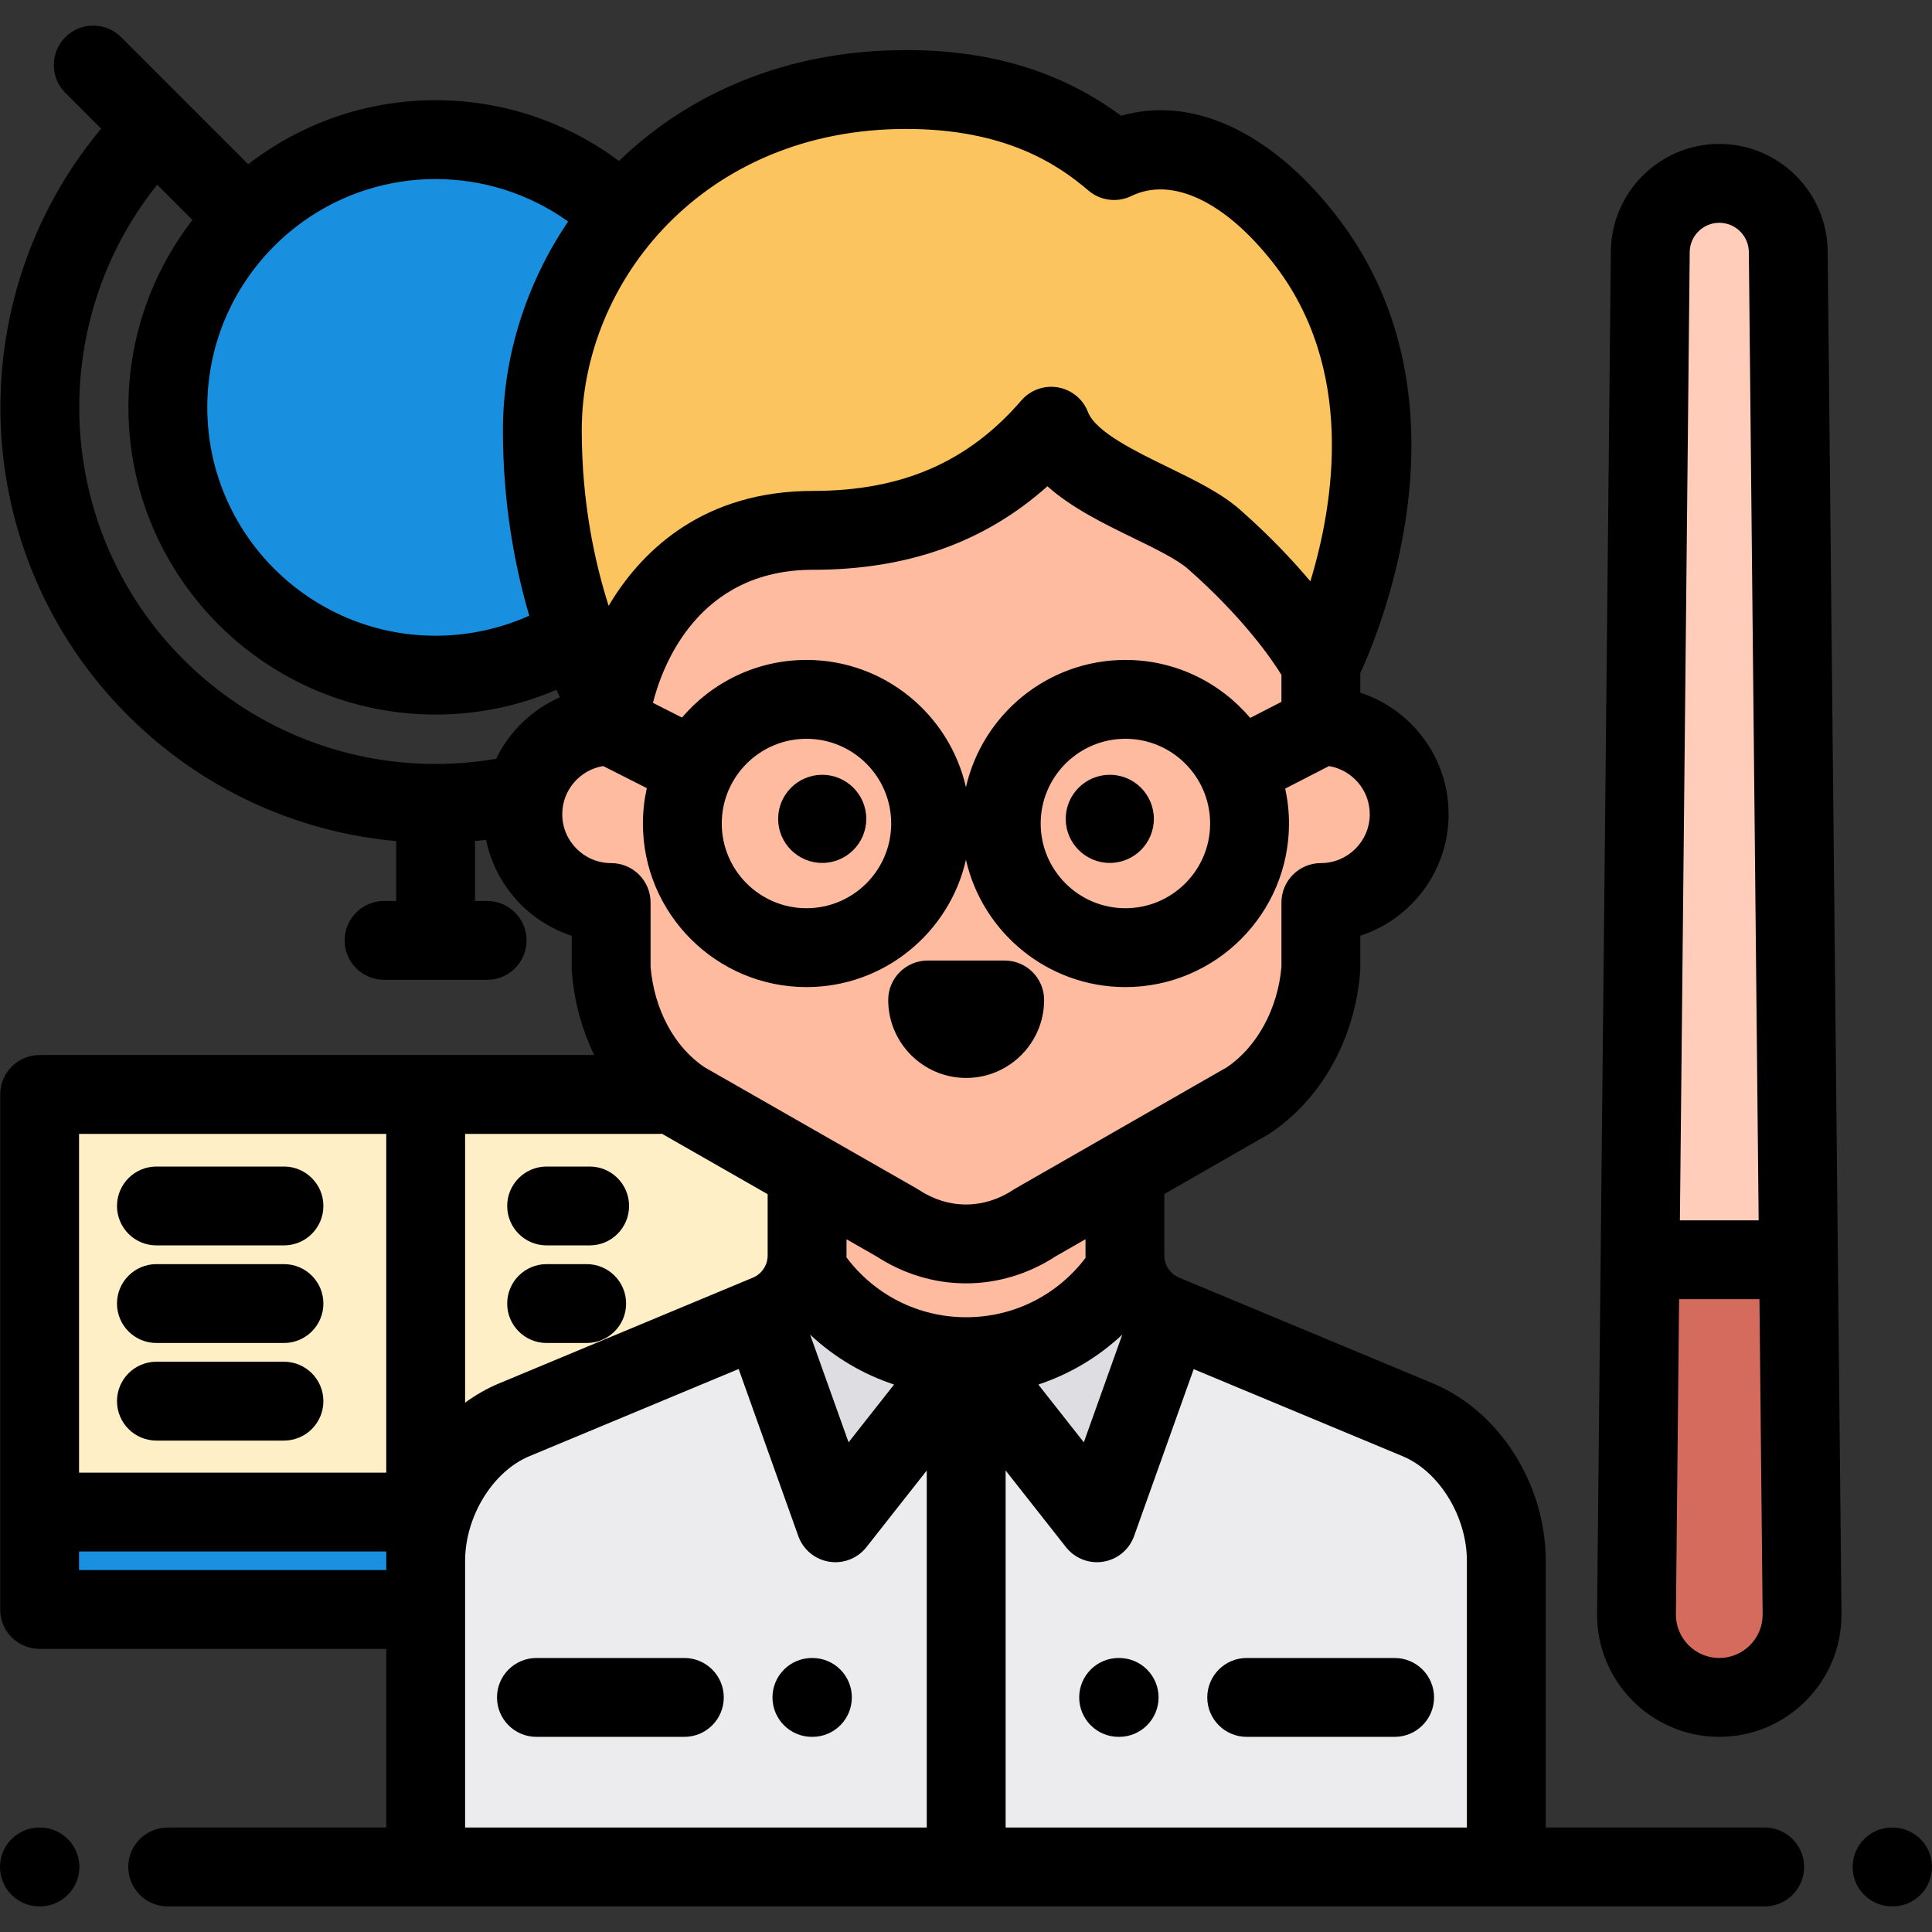 <svg xmlns="http://www.w3.org/2000/svg" xmlns:xlink="http://www.w3.org/1999/xlink" id="Layer_1" x="0px" y="0px" viewBox="0 0 512 512" style="enable-background:new 0 0 512 512;" xml:space="preserve"><rect x="0" y="0" width="512" height="512" fill="#333333" stroke="none"/><circle style="fill:#1990DF;" cx="115.44" cy="107.968" r="70.959"></circle><rect x="10.501" y="290.042" style="fill:#1990E0;" width="203.055" height="136.485"></rect><rect x="10.501" y="290.042" style="fill:#FFEFC6;" width="203.055" height="110.665"></rect><path style="fill:#FEBBA0;" d="M213.885,312.339v20.355c0,6.8-4.089,12.934-10.366,15.55l-67.248,28.02 c-14.207,5.92-23.461,22.01-23.461,37.401v81.1h286.38v-81.1c0-15.39-9.255-31.482-23.461-37.401l-67.248-28.02 c-6.278-2.615-10.366-8.75-10.366-15.55v-20.355H213.885z"></path><path style="fill:#ECEBED;" d="M375.729,376.263l-67.248-28.02c-5.2-2.166-8.89-6.75-10.006-12.125 c-8.885,14.065-24.558,23.415-42.424,23.415c-17.918,0-33.632-9.404-42.502-23.537c-1.085,5.427-4.79,10.064-10.03,12.248 l-67.248,28.02c-14.207,5.92-23.461,22.01-23.461,37.401v81.1h286.38v-81.1C399.19,398.273,389.935,382.183,375.729,376.263z"></path><g>	<path style="fill:#DEDDE1;" d="M213.548,335.996c-1.085,5.427-4.79,10.064-10.03,12.248l-1.628,0.678l19.504,54.629l34.656-44.018  C238.132,359.534,222.419,350.13,213.548,335.996z"></path>	<path style="fill:#DEDDE1;" d="M298.556,335.996c1.086,5.427,4.79,10.064,10.03,12.248l1.628,0.678l-19.504,54.629l-34.656-44.018  C273.971,359.534,289.685,350.13,298.556,335.996z"></path></g><path style="fill:#FEBBA0;" d="M350.041,192.372v-30.446c0-51.835-42.022-93.857-93.857-93.857 c-51.836,0-93.857,42.022-93.857,93.857h-0.368v30.446c-12.926,0-23.406,10.479-23.406,23.406c0,12.926,10.479,23.406,23.406,23.406 v17.474c1.126,14.736,8.312,27.856,19.194,35.042l56.58,32.346c11.361,7.503,25.176,7.503,36.537,0l56.411-32.346 c10.881-7.186,18.234-20.306,19.362-35.042v-17.474c12.926,0,23.406-10.479,23.406-23.406 C373.447,202.85,362.967,192.372,350.041,192.372z"></path><path style="fill:#FBC45E;" d="M345.573,63.164c-17.706-22.562-36.43-27.378-50.334-20.612 c-11.023-9.421-27.538-18.829-55.121-18.829c-62.303,0-96.395,47.799-96.395,90.283c0,45.337,18.238,74.23,18.238,74.23 s6.795-47.689,53.479-47.689c31.209,0,50.015-12.39,63.139-27.595c5.578,14.532,32.586,20.634,43.195,30.013 c20.999,18.558,28.252,33.085,28.252,33.085S383.118,110.998,345.573,63.164z"></path><path style="fill:#FFCDBA;" d="M433.684,427.891c0,12.069,9.874,21.943,21.943,21.943l0,0c12.069,0,21.943-9.874,21.943-21.943 l-3.657-361.012c0-10.057-8.229-18.286-18.286-18.286l0,0c-10.057,0-18.286,8.229-18.286,18.286L433.684,427.891z"></path><path style="fill:#D56B5D;" d="M433.684,427.891c0,12.069,9.874,21.943,21.943,21.943c12.069,0,21.943-9.874,21.943-21.943 l-0.953-94.041h-41.981L433.684,427.891z"></path><path d="M75.253,330.043H41.454c-5.771,0-10.449-4.678-10.449-10.449c0-5.771,4.678-10.449,10.449-10.449h33.798 c5.771,0,10.449,4.678,10.449,10.449C85.701,325.365,81.023,330.043,75.253,330.043z"></path><path d="M75.253,355.906H41.454c-5.771,0-10.449-4.678-10.449-10.449c0-5.771,4.678-10.449,10.449-10.449h33.798 c5.771,0,10.449,4.678,10.449,10.449C85.701,351.228,81.023,355.906,75.253,355.906z"></path><path d="M75.253,381.768H41.454c-5.771,0-10.449-4.678-10.449-10.449c0-5.771,4.678-10.449,10.449-10.449h33.798 c5.771,0,10.449,4.678,10.449,10.449C85.701,377.09,81.023,381.768,75.253,381.768z"></path><path d="M156.263,330.043h-11.404c-5.771,0-10.449-4.678-10.449-10.449c0-5.771,4.678-10.449,10.449-10.449h11.404 c5.771,0,10.449,4.678,10.449,10.449C166.712,325.365,162.034,330.043,156.263,330.043z"></path><path d="M155.48,355.906h-10.62c-5.771,0-10.449-4.678-10.449-10.449c0-5.771,4.678-10.449,10.449-10.449h10.62 c5.771,0,10.449,4.678,10.449,10.449C165.929,351.228,161.251,355.906,155.48,355.906z"></path><path d="M10.586,505.213h-0.137C4.678,505.213,0,500.535,0,494.764c0-5.771,4.678-10.449,10.449-10.449h0.137 c5.771,0,10.449,4.678,10.449,10.449C21.035,500.535,16.357,505.213,10.586,505.213z"></path><path d="M501.551,505.213h-0.137c-5.771,0-10.449-4.678-10.449-10.449c0-5.771,4.678-10.449,10.449-10.449h0.137 c5.771,0,10.449,4.678,10.449,10.449C512,500.535,507.322,505.213,501.551,505.213z"></path><path d="M294.106,228.686c-6.441,0-11.68-5.239-11.68-11.679c0-6.441,5.239-11.68,11.68-11.68c6.441,0,11.68,5.239,11.68,11.68 C305.786,223.447,300.547,228.686,294.106,228.686z"></path><path d="M217.894,228.686c-6.441,0-11.68-5.239-11.68-11.679c0-6.441,5.239-11.68,11.68-11.68s11.68,5.239,11.68,11.68 C229.572,223.447,224.333,228.686,217.894,228.686z"></path><path d="M256.044,285.667c-11.391,0-20.66-9.268-20.66-20.66c0-5.771,4.678-10.449,10.449-10.449h20.422 c5.771,0,10.449,4.678,10.449,10.449C276.703,276.399,267.435,285.667,256.044,285.667z"></path><path d="M296.584,460.283h-0.137c-5.771,0-10.449-4.678-10.449-10.449c0-5.771,4.678-10.449,10.449-10.449h0.137 c5.771,0,10.449,4.678,10.449,10.449C307.033,455.605,302.355,460.283,296.584,460.283z"></path><path d="M369.59,460.283h-39.202c-5.771,0-10.449-4.678-10.449-10.449c0-5.771,4.678-10.449,10.449-10.449h39.202 c5.771,0,10.449,4.678,10.449,10.449C380.039,455.605,375.361,460.283,369.59,460.283z"></path><path d="M215.3,460.283h-0.137c-5.771,0-10.449-4.678-10.449-10.449c0-5.771,4.678-10.449,10.449-10.449h0.137 c5.771,0,10.449,4.678,10.449,10.449C225.749,455.605,221.071,460.283,215.3,460.283z"></path><path d="M181.359,460.283h-39.201c-5.771,0-10.449-4.678-10.449-10.449c0-5.771,4.678-10.449,10.449-10.449h39.201 c5.771,0,10.449,4.678,10.449,10.449C191.808,455.605,187.13,460.283,181.359,460.283z"></path><path d="M488.017,427.785L484.36,66.817C484.327,51,471.45,38.144,455.626,38.144S426.924,51,426.891,66.817l-3.657,360.968 c0,0.036,0,0.07,0,0.106c0,17.86,14.531,32.392,32.392,32.392c17.86,0,32.392-14.531,32.392-32.392 C488.019,427.855,488.019,427.821,488.017,427.785z M447.79,66.879c0-4.322,3.515-7.837,7.837-7.837s7.837,3.515,7.837,7.837 c0,0.036,0,0.07,0,0.106l2.598,256.417h-20.87l2.598-256.417C447.79,66.95,447.79,66.914,447.79,66.879z M455.627,439.385 c-6.323,0-11.47-5.132-11.494-11.449l0.847-83.637h21.293l0.847,83.637C467.095,434.253,461.949,439.385,455.627,439.385z"></path><path d="M467.661,484.315H409.64v-70.651c0-20.367-12.292-39.713-29.891-47.047l-67.248-28.019 c-2.391-0.996-3.936-3.313-3.936-5.905v-16.271l27.313-15.661c0.19-0.109,0.377-0.225,0.561-0.346 c13.676-9.031,22.657-25.093,24.022-42.965c0.021-0.264,0.03-0.531,0.03-0.796v-8.675c13.569-4.414,23.405-17.182,23.405-32.205 c0-15.023-9.836-27.791-23.405-32.205v-5.186c5.962-12.972,30.713-74.012-6.697-121.673c-17.287-22.03-38.021-31.39-56.694-26.032 c-15.796-11.704-34.503-17.407-56.98-17.407c-32.002,0-57.836,11.732-76.083,29.388c-13.99-10.431-30.94-16.109-48.593-16.109 c-18.686,0-35.908,6.344-49.663,16.969L48.635,26.374c-0.002-0.002-0.004-0.005-0.007-0.007S32.1,9.845,32.1,9.845 c-4.08-4.08-10.697-4.08-14.777,0s-4.081,10.697,0,14.777l9.474,9.475c-37.794,45.288-35.449,112.961,7.051,155.461 c19.399,19.399,44.596,30.951,71.144,33.342v15.866h-3.206c-5.771,0-10.449,4.678-10.449,10.449s4.678,10.449,10.449,10.449h27.309 c5.771,0,10.449-4.678,10.449-10.449s-4.678-10.449-10.449-10.449h-3.206v-15.883c0.976-0.089,1.952-0.191,2.929-0.305 c2.454,11.977,11.227,21.677,22.691,25.406v8.675c0,0.265,0.01,0.532,0.03,0.796c0.603,7.894,2.67,15.423,5.947,22.143H10.5 c-5.771,0-10.449,4.678-10.449,10.449v136.482c0,5.771,4.678,10.449,10.449,10.449h91.861v47.34h-57.92 c-5.771,0-10.449,4.678-10.449,10.449s4.678,10.449,10.449,10.449h423.219c5.771,0,10.449-4.678,10.449-10.449 S473.432,484.315,467.661,484.315z M240.119,34.172c26.203,0,40.133,9.316,48.332,16.323c3.161,2.702,7.623,3.271,11.362,1.452 c10.727-5.22,24.762,1.382,37.541,17.666l0,0c21.949,27.964,16.228,63.64,9.907,84.452c-4.608-5.502-10.703-11.981-18.566-18.929 c-5.032-4.448-11.886-7.787-19.143-11.32c-8.556-4.167-19.202-9.353-21.219-14.607c-1.317-3.43-4.338-5.917-7.958-6.549 c-3.622-0.631-7.306,0.684-9.707,3.466c-14.119,16.356-31.669,23.973-55.229,23.973c-28.874,0-44.801,15.613-53.079,28.712 c-0.367,0.58-0.72,1.159-1.064,1.738c-3.725-11.667-7.125-27.527-7.125-46.541C154.173,74.764,186.32,34.172,240.119,34.172z  M298.244,174.889c-20.593,0-37.867,14.438-42.259,33.721c-4.392-19.283-21.665-33.721-42.259-33.721 c-13.199,0-25.031,5.936-32.988,15.271l-7.7-3.894c2.413-9.558,11.75-35.268,42.401-35.268c25.025,0,45.472-7.26,62.14-22.131 c6.467,5.772,14.973,9.915,22.822,13.737c5.68,2.766,11.552,5.627,14.454,8.191c14.736,13.024,22.156,23.861,24.737,28.057v7.147 l-8.275,4.259C323.359,180.866,311.489,174.889,298.244,174.889z M320.696,218.237c0,12.38-10.072,22.452-22.452,22.452 s-22.452-10.072-22.452-22.452s10.072-22.451,22.452-22.451S320.696,205.857,320.696,218.237z M236.178,218.237 c0,12.38-10.072,22.452-22.452,22.452c-12.38,0-22.452-10.072-22.452-22.452s10.072-22.451,22.452-22.451 C226.106,195.787,236.178,205.857,236.178,218.237z M150.564,58.697c-11.269,16.633-17.289,36.098-17.289,55.31 c0,19.52,3.173,36.179,6.983,49.155c-7.757,3.485-16.234,5.311-24.816,5.311c-33.366,0-60.511-27.145-60.511-60.511 s27.145-60.51,60.511-60.51C128.146,47.452,140.362,51.409,150.564,58.697z M131.473,201.09c-5.327,0.914-10.666,1.36-15.971,1.367 c-0.021,0-0.04-0.003-0.061-0.003c-0.022,0-0.044,0.003-0.066,0.003c-24.811,0.001-48.811-9.741-66.75-27.679 c-34.345-34.345-36.658-88.759-6.971-125.826l9.347,9.347c-10.626,13.756-16.969,30.978-16.969,49.664 c0,44.889,36.52,81.409,81.409,81.409c11.038,0,21.948-2.256,32.018-6.558c0.308,0.689,0.612,1.355,0.906,1.982 C140.985,188.046,134.979,193.856,131.473,201.09z M149.003,215.777c0-6.421,4.7-11.751,10.838-12.768l11.57,5.851 c-0.669,3.022-1.033,6.157-1.033,9.377c0,23.903,19.447,43.35,43.35,43.35c20.593,0,37.867-14.438,42.259-33.722 c4.392,19.283,21.665,33.722,42.259,33.722c23.903,0,43.35-19.447,43.35-43.35c0-3.174-0.352-6.267-1.003-9.249l11.605-5.974 c6.12,1.03,10.802,6.353,10.802,12.762c0,7.144-5.813,12.956-12.956,12.956c-5.771,0-10.449,4.678-10.449,10.449v17.052 c-0.949,11.05-6.443,21.176-14.421,26.577l-56.1,32.167c-0.191,0.11-0.377,0.225-0.561,0.346c-7.831,5.173-17.185,5.174-25.02,0 c-0.187-0.124-0.377-0.241-0.573-0.352l-56.264-32.164c-7.985-5.406-13.285-15.293-14.246-26.572v-17.054 c0-5.771-4.678-10.449-10.449-10.449C154.815,228.733,149.003,222.921,149.003,215.777z M123.258,300.494h51.639 c0.194,0,0.382-0.019,0.575-0.029c0.163,0.106,0.327,0.208,0.495,0.305l27.469,15.704v16.221c0,2.59-1.545,4.908-3.936,5.905 l-67.249,28.02c-3.187,1.328-6.196,3.054-8.992,5.104v-71.23H123.258z M102.36,413.665v2.414H20.949v-4.919h81.412v2.506H102.36z  M102.36,390.261H20.949v-89.767h81.412v89.767H102.36z M245.602,484.315H123.258v-57.789v-12.863 c0-11.777,7.322-23.71,17.031-27.756L195.75,362.8l15.804,44.264c1.279,3.582,4.402,6.186,8.155,6.799 c0.563,0.092,1.126,0.137,1.686,0.137c3.171,0,6.21-1.446,8.209-3.985l15.997-20.319V484.315z M214.688,353.69 c6.391,5.992,13.972,10.494,22.249,13.229l-12.057,15.315L214.688,353.69z M224.316,333.202c0.003-0.17,0.019-0.337,0.019-0.508 v-4.275l7.939,4.539c7.334,4.764,15.53,7.145,23.728,7.145c8.199,0,16.398-2.383,23.733-7.149l7.933-4.548v4.288 c0,0.213,0.019,0.422,0.023,0.633c-7.495,9.917-19.081,15.757-31.638,15.757C243.432,349.085,231.806,343.198,224.316,333.202z  M297.418,353.684l-10.193,28.551l-12.06-15.318C283.441,364.179,291.025,359.678,297.418,353.684z M388.742,484.315H266.5v-94.621 l15.999,20.321c2,2.54,5.037,3.985,8.209,3.985c0.56,0,1.123-0.045,1.686-0.137c3.753-0.613,6.876-3.217,8.155-6.799l15.79-44.227 l55.37,23.07c9.709,4.046,17.031,15.978,17.031,27.756V484.315z"></path><g></g><g></g><g></g><g></g><g></g><g></g><g></g><g></g><g></g><g></g><g></g><g></g><g></g><g></g><g></g></svg>